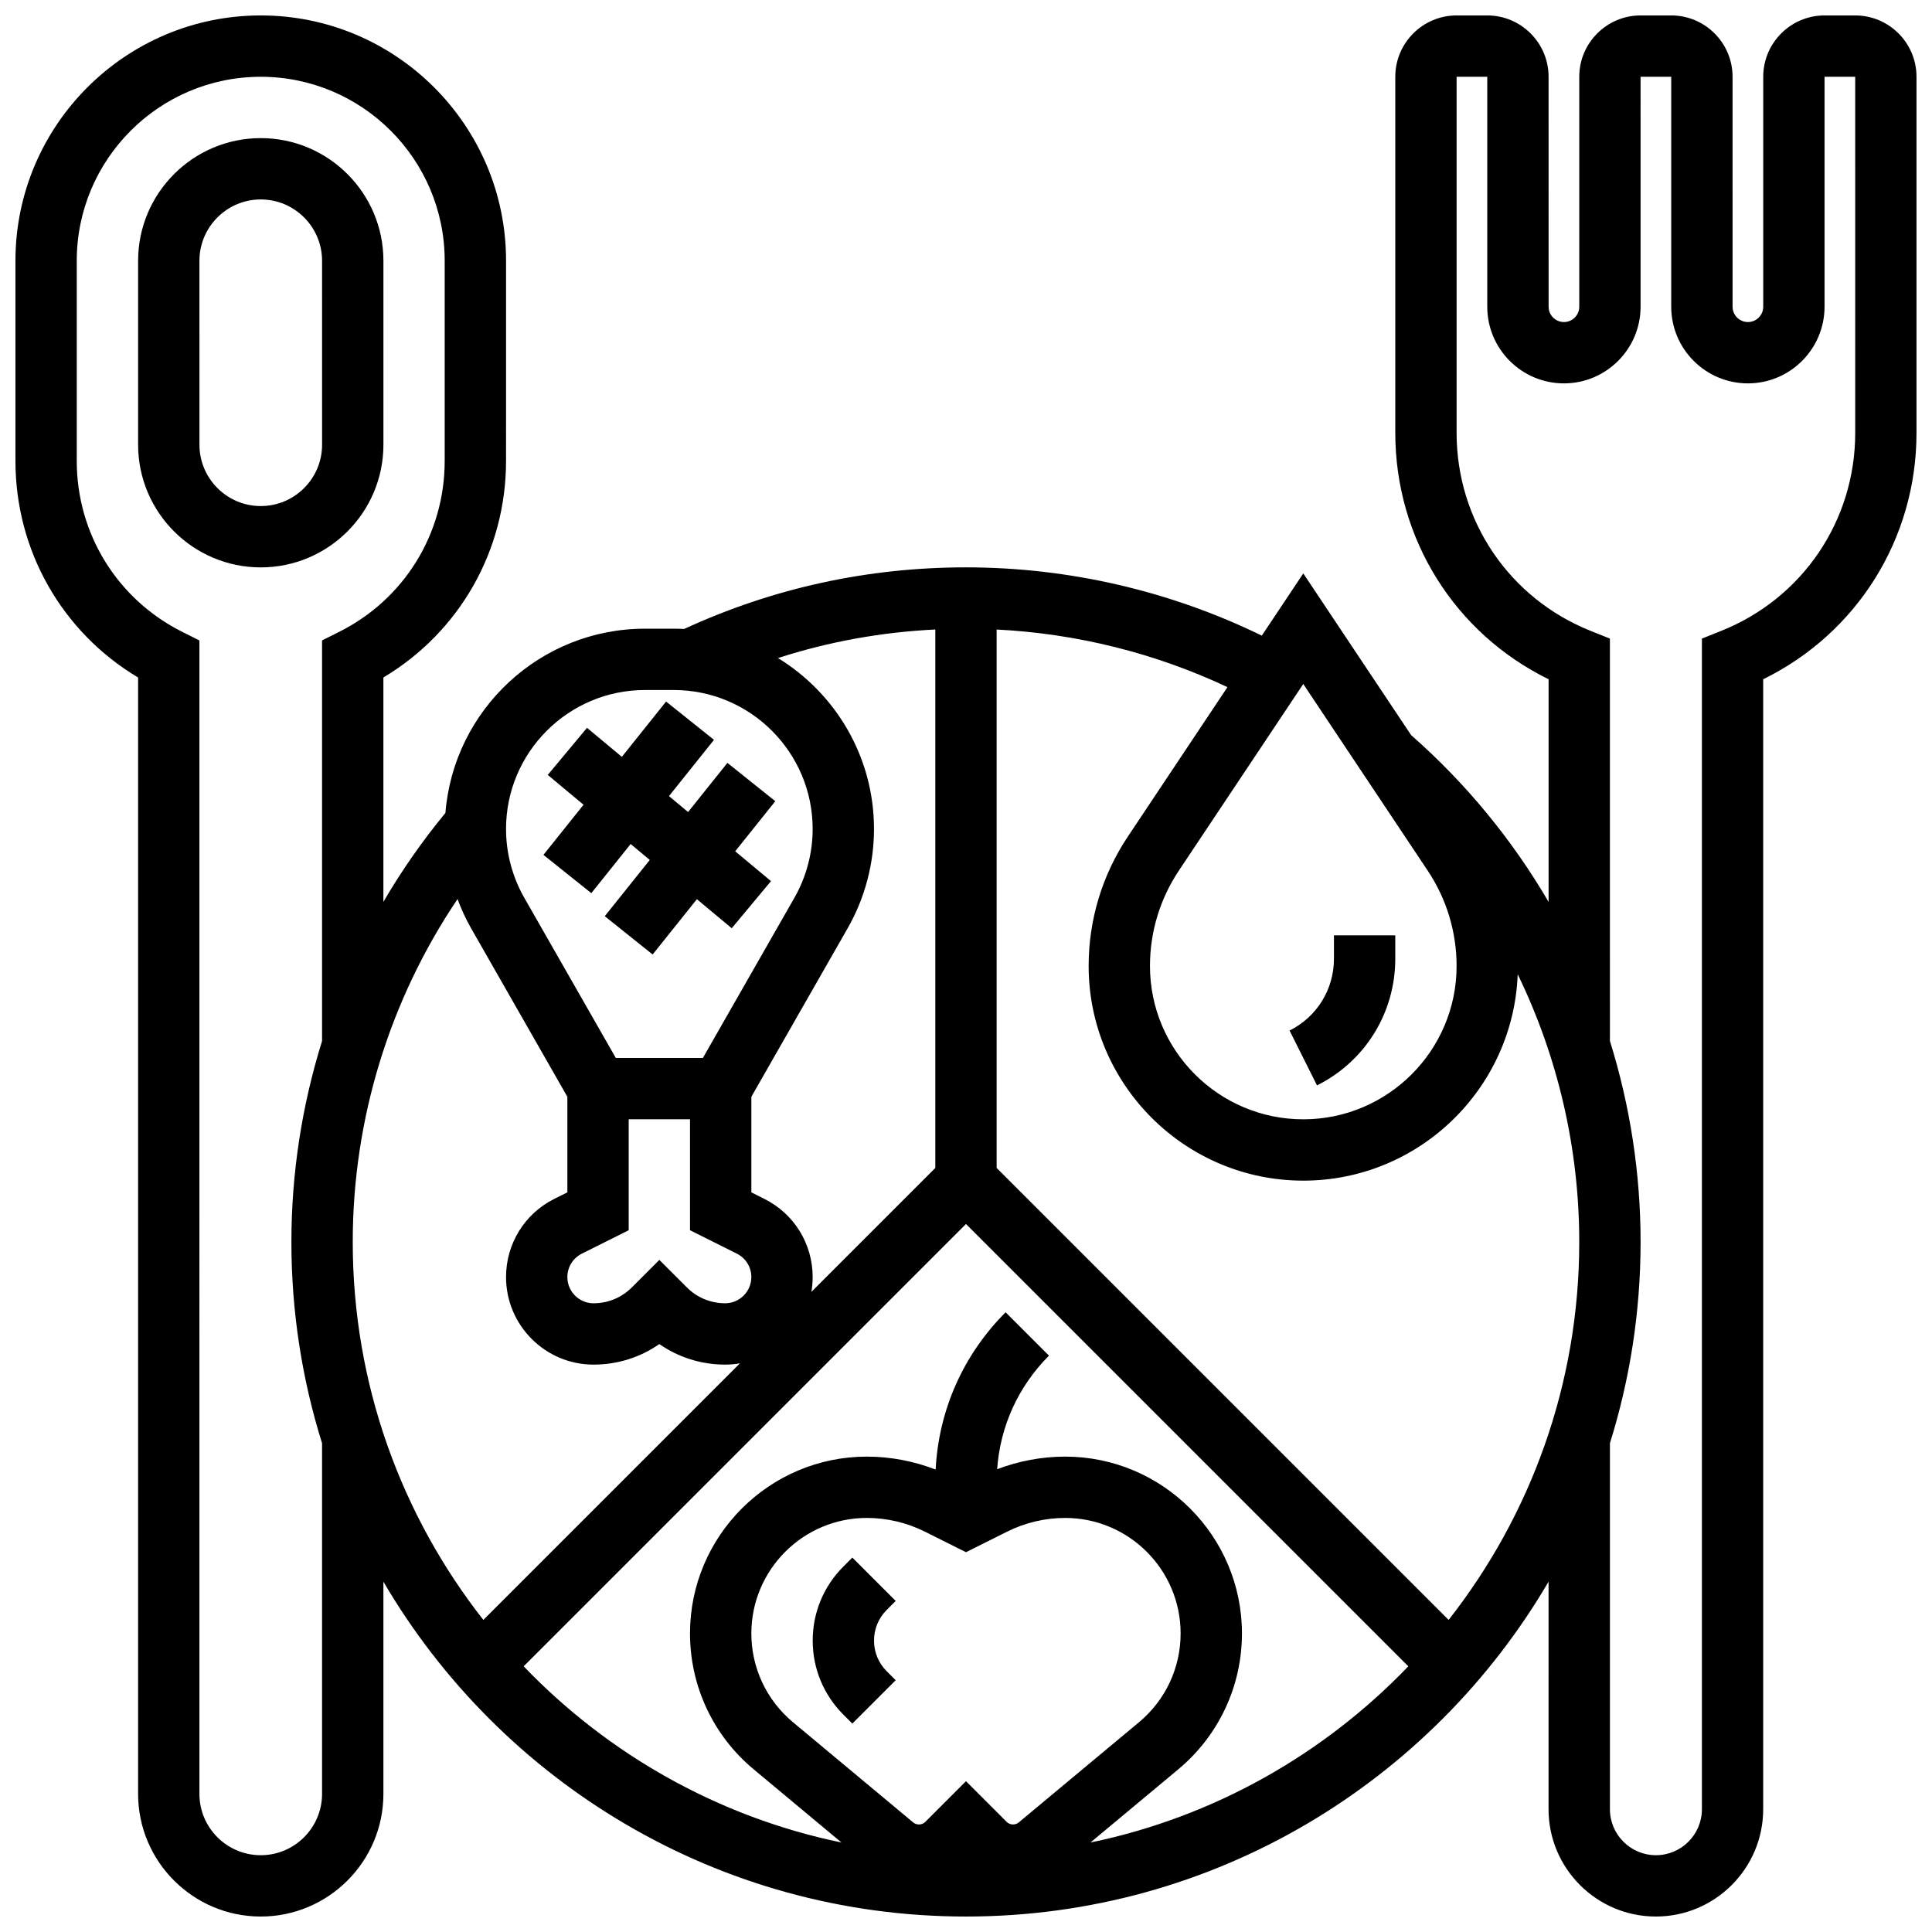 <?xml version="1.0" encoding="UTF-8"?>
<!-- Uploaded to: ICON Repo, www.iconrepo.com, Generator: ICON Repo Mixer Tools -->
<svg width="800px" height="800px" version="1.1" viewBox="144 144 512 512" xmlns="http://www.w3.org/2000/svg">
 <defs>
  <clipPath id="a">
   <path d="m148.09 148.09h503.81v503.81h-503.81z"/>
  </clipPath>
 </defs>
 <path d="m311.13 367.67 5.066 4.223-11.926 14.906 12.688 10.152 11.723-14.656 9.234 7.695 10.406-12.484-9.484-7.902 10.625-13.281-12.691-10.152-10.422 13.027-5.062-4.223 11.926-14.906-12.691-10.152-11.723 14.656-9.234-7.695-10.402 12.484 9.48 7.902-10.625 13.285 12.691 10.148z"/>
 <path d="m513.76 398.08v-6.207h-16.25v6.207c0 8.109-4.508 15.402-11.762 19.027l7.269 14.535c12.793-6.394 20.742-19.258 20.742-33.562z"/>
 <path d="m381.37 568.27-11.492-11.492-2.379 2.379c-5.238 5.238-8.125 12.207-8.125 19.617 0 7.41 2.887 14.379 8.125 19.617l2.379 2.379 11.492-11.492-2.383-2.379c-2.172-2.172-3.363-5.055-3.363-8.125 0-3.07 1.195-5.957 3.363-8.125z"/>
 <g clip-path="url(#a)">
  <path d="m635.65 148.09h-8.125c-8.961 0-16.25 7.293-16.25 16.25v60.945c0 2.242-1.82 4.062-4.062 4.062-2.242 0-4.062-1.82-4.062-4.062l-0.004-60.945c0-8.961-7.293-16.25-16.25-16.25h-8.125c-8.961 0-16.25 7.293-16.25 16.25v60.945c0 2.242-1.82 4.062-4.062 4.062-2.242 0-4.062-1.82-4.062-4.062l-0.008-60.945c0-8.961-7.293-16.25-16.25-16.25h-8.125c-8.961 0-16.25 7.293-16.25 16.25v94.383c0 28.047 15.77 53.105 40.629 65.285v59.016c-9.59-16.43-21.84-31.395-36.449-44.23l-28.562-42.832-10.992 16.484c-24.266-11.84-51.207-18.09-78.391-18.09-26.094 0-51.203 5.5-74.691 16.324-0.914-0.047-1.832-0.07-2.762-0.07h-7.621c-27.836 0-50.719 21.543-52.887 48.828-6.129 7.434-11.625 15.312-16.438 23.559v-59.457c20.172-12.051 32.504-33.605 32.504-57.402l0.004-53.039c0-35.844-29.16-65.008-65.008-65.008-35.848 0-65.008 29.16-65.008 65.008v53.047c0 23.793 12.332 45.348 32.504 57.402v295.85c0 17.922 14.582 32.504 32.504 32.504 17.922 0 32.504-14.582 32.504-32.504v-56.238c31.047 53.039 88.625 88.742 154.39 88.742s123.35-35.707 154.39-88.742l-0.004 60.301c0 15.684 12.758 28.441 28.441 28.441 15.684 0 28.441-12.758 28.441-28.441v-299.45c24.859-12.184 40.629-37.238 40.629-65.285v-94.387c0-8.957-7.289-16.25-16.25-16.25zm-113.29 226.64c5.004 7.508 7.652 16.246 7.652 25.27 0 22.402-18.227 40.629-40.629 40.629-22.402 0-40.629-18.227-40.629-40.629 0-9.023 2.644-17.758 7.648-25.266l32.977-49.473zm-79.48-9.012c-6.789 10.184-10.379 22.039-10.379 34.281 0 31.363 25.516 56.883 56.883 56.883 30.629 0 55.672-24.34 56.824-54.691 10.609 21.859 16.309 46.07 16.309 70.941 0 37.754-12.941 72.539-34.617 100.16l-119.78-119.78v-142.68c21.207 1.062 42.066 6.266 61.168 15.266zm-51.012-54.898v142.7l-32.84 32.84c0.219-1.273 0.336-2.578 0.336-3.91 0-8.84-4.914-16.789-12.82-20.742l-3.43-1.719v-25.324l25.512-44.645c4.574-8.008 6.992-17.113 6.992-26.332 0-19.152-10.199-35.961-25.449-45.297 13.457-4.34 27.398-6.871 41.699-7.566zm-93.672 165.41 12.414-6.207v-29.398h16.25v29.398l12.414 6.207c2.367 1.184 3.836 3.562 3.836 6.207 0 3.828-3.113 6.941-6.941 6.941-3.832 0-7.438-1.492-10.148-4.207l-7.285-7.281-7.289 7.285c-2.711 2.711-6.316 4.207-10.148 4.207-3.828 0-6.941-3.113-6.941-6.941 0-2.648 1.473-5.027 3.84-6.211zm16.73-149.37h7.621c20.301 0 36.816 16.52 36.816 36.82 0 6.394-1.676 12.715-4.852 18.27l-24.238 42.422h-23.074l-24.242-42.422c-3.176-5.555-4.852-11.871-4.852-18.27 0-20.301 16.516-36.82 36.82-36.82zm-20.57 107.8v25.324l-3.434 1.715c-7.906 3.953-12.816 11.902-12.816 20.746 0 12.789 10.402 23.191 23.191 23.191 6.324 0 12.355-1.906 17.438-5.445 5.082 3.539 11.113 5.445 17.438 5.445 1.332 0 2.641-0.117 3.91-0.336l-67.992 67.992c-21.676-27.621-34.613-62.41-34.613-100.16 0-32.5 9.762-64.16 27.77-90.867 0.996 2.668 2.184 5.266 3.602 7.75zm-65.008 184.74c0 8.961-7.293 16.25-16.25 16.25-8.961 0-16.25-7.293-16.25-16.25l-0.004-305.68-4.492-2.246c-17.277-8.641-28.012-26.008-28.012-45.324v-53.047c0-26.883 21.871-48.754 48.754-48.754 26.883 0 48.754 21.871 48.754 48.754v53.047c0 19.32-10.734 36.688-28.012 45.324l-4.488 2.246v106.17c-5.34 17.113-8.125 35.059-8.125 53.246 0 18.566 2.848 36.484 8.125 53.332zm170.65-64.047 10.926-5.461c4.738-2.371 10.043-3.621 15.344-3.621 16.879-0.004 30.609 13.73 30.609 30.609 0 9.113-4.016 17.684-11.016 23.516l-31.906 26.586c-0.895 0.746-2.336 0.68-3.156-0.145l-10.801-10.801-10.805 10.805c-0.824 0.824-2.262 0.887-3.156 0.145l-31.906-26.59c-7-5.832-11.016-14.406-11.016-23.516 0-16.879 13.734-30.613 30.609-30.613 5.301 0 10.605 1.254 15.344 3.621zm32.984 76.934 23.285-19.406c10.715-8.93 16.863-22.051 16.863-36 0-25.84-21.023-46.863-46.863-46.863-6.137 0-12.273 1.156-18.012 3.34 0.801-11.371 5.598-21.957 13.738-30.098l-11.492-11.492c-11.23 11.234-17.742 25.926-18.543 41.676-5.801-2.238-12.016-3.426-18.23-3.426-25.844 0-46.867 21.02-46.867 46.863 0 13.949 6.144 27.07 16.863 36l23.285 19.406c-32.738-6.777-61.902-23.43-84.23-46.695l117.22-117.22 117.22 117.22c-22.332 23.262-51.496 39.918-84.234 46.695zm202.67-373.56c0 23.242-13.941 43.836-35.523 52.465l-5.106 2.047v310.22c0 6.723-5.469 12.188-12.188 12.188-6.723 0-12.188-5.469-12.188-12.188v-96.996c5.277-16.852 8.125-34.766 8.125-53.332 0-18.262-2.801-36.195-8.125-53.258l-0.004-106.64-5.109-2.043c-21.578-8.633-35.52-29.227-35.52-52.469v-94.383h8.125v60.945c0 11.203 9.113 20.316 20.316 20.316s20.316-9.113 20.316-20.316l-0.004-60.945h8.125v60.945c0 11.203 9.113 20.316 20.316 20.316 11.203 0 20.316-9.113 20.316-20.316v-60.945h8.125z"/>
 </g>
 <path d="m245.61 261.86v-48.754c0-17.922-14.582-32.504-32.504-32.504-17.922 0-32.504 14.582-32.504 32.504v48.754c0 17.922 14.582 32.504 32.504 32.504 17.922 0 32.504-14.578 32.504-32.504zm-16.254 0c0 8.961-7.293 16.25-16.25 16.25-8.961 0-16.25-7.293-16.25-16.25l-0.004-48.754c0-8.961 7.293-16.25 16.25-16.25 8.961 0 16.25 7.293 16.25 16.25z"/>
</svg>
